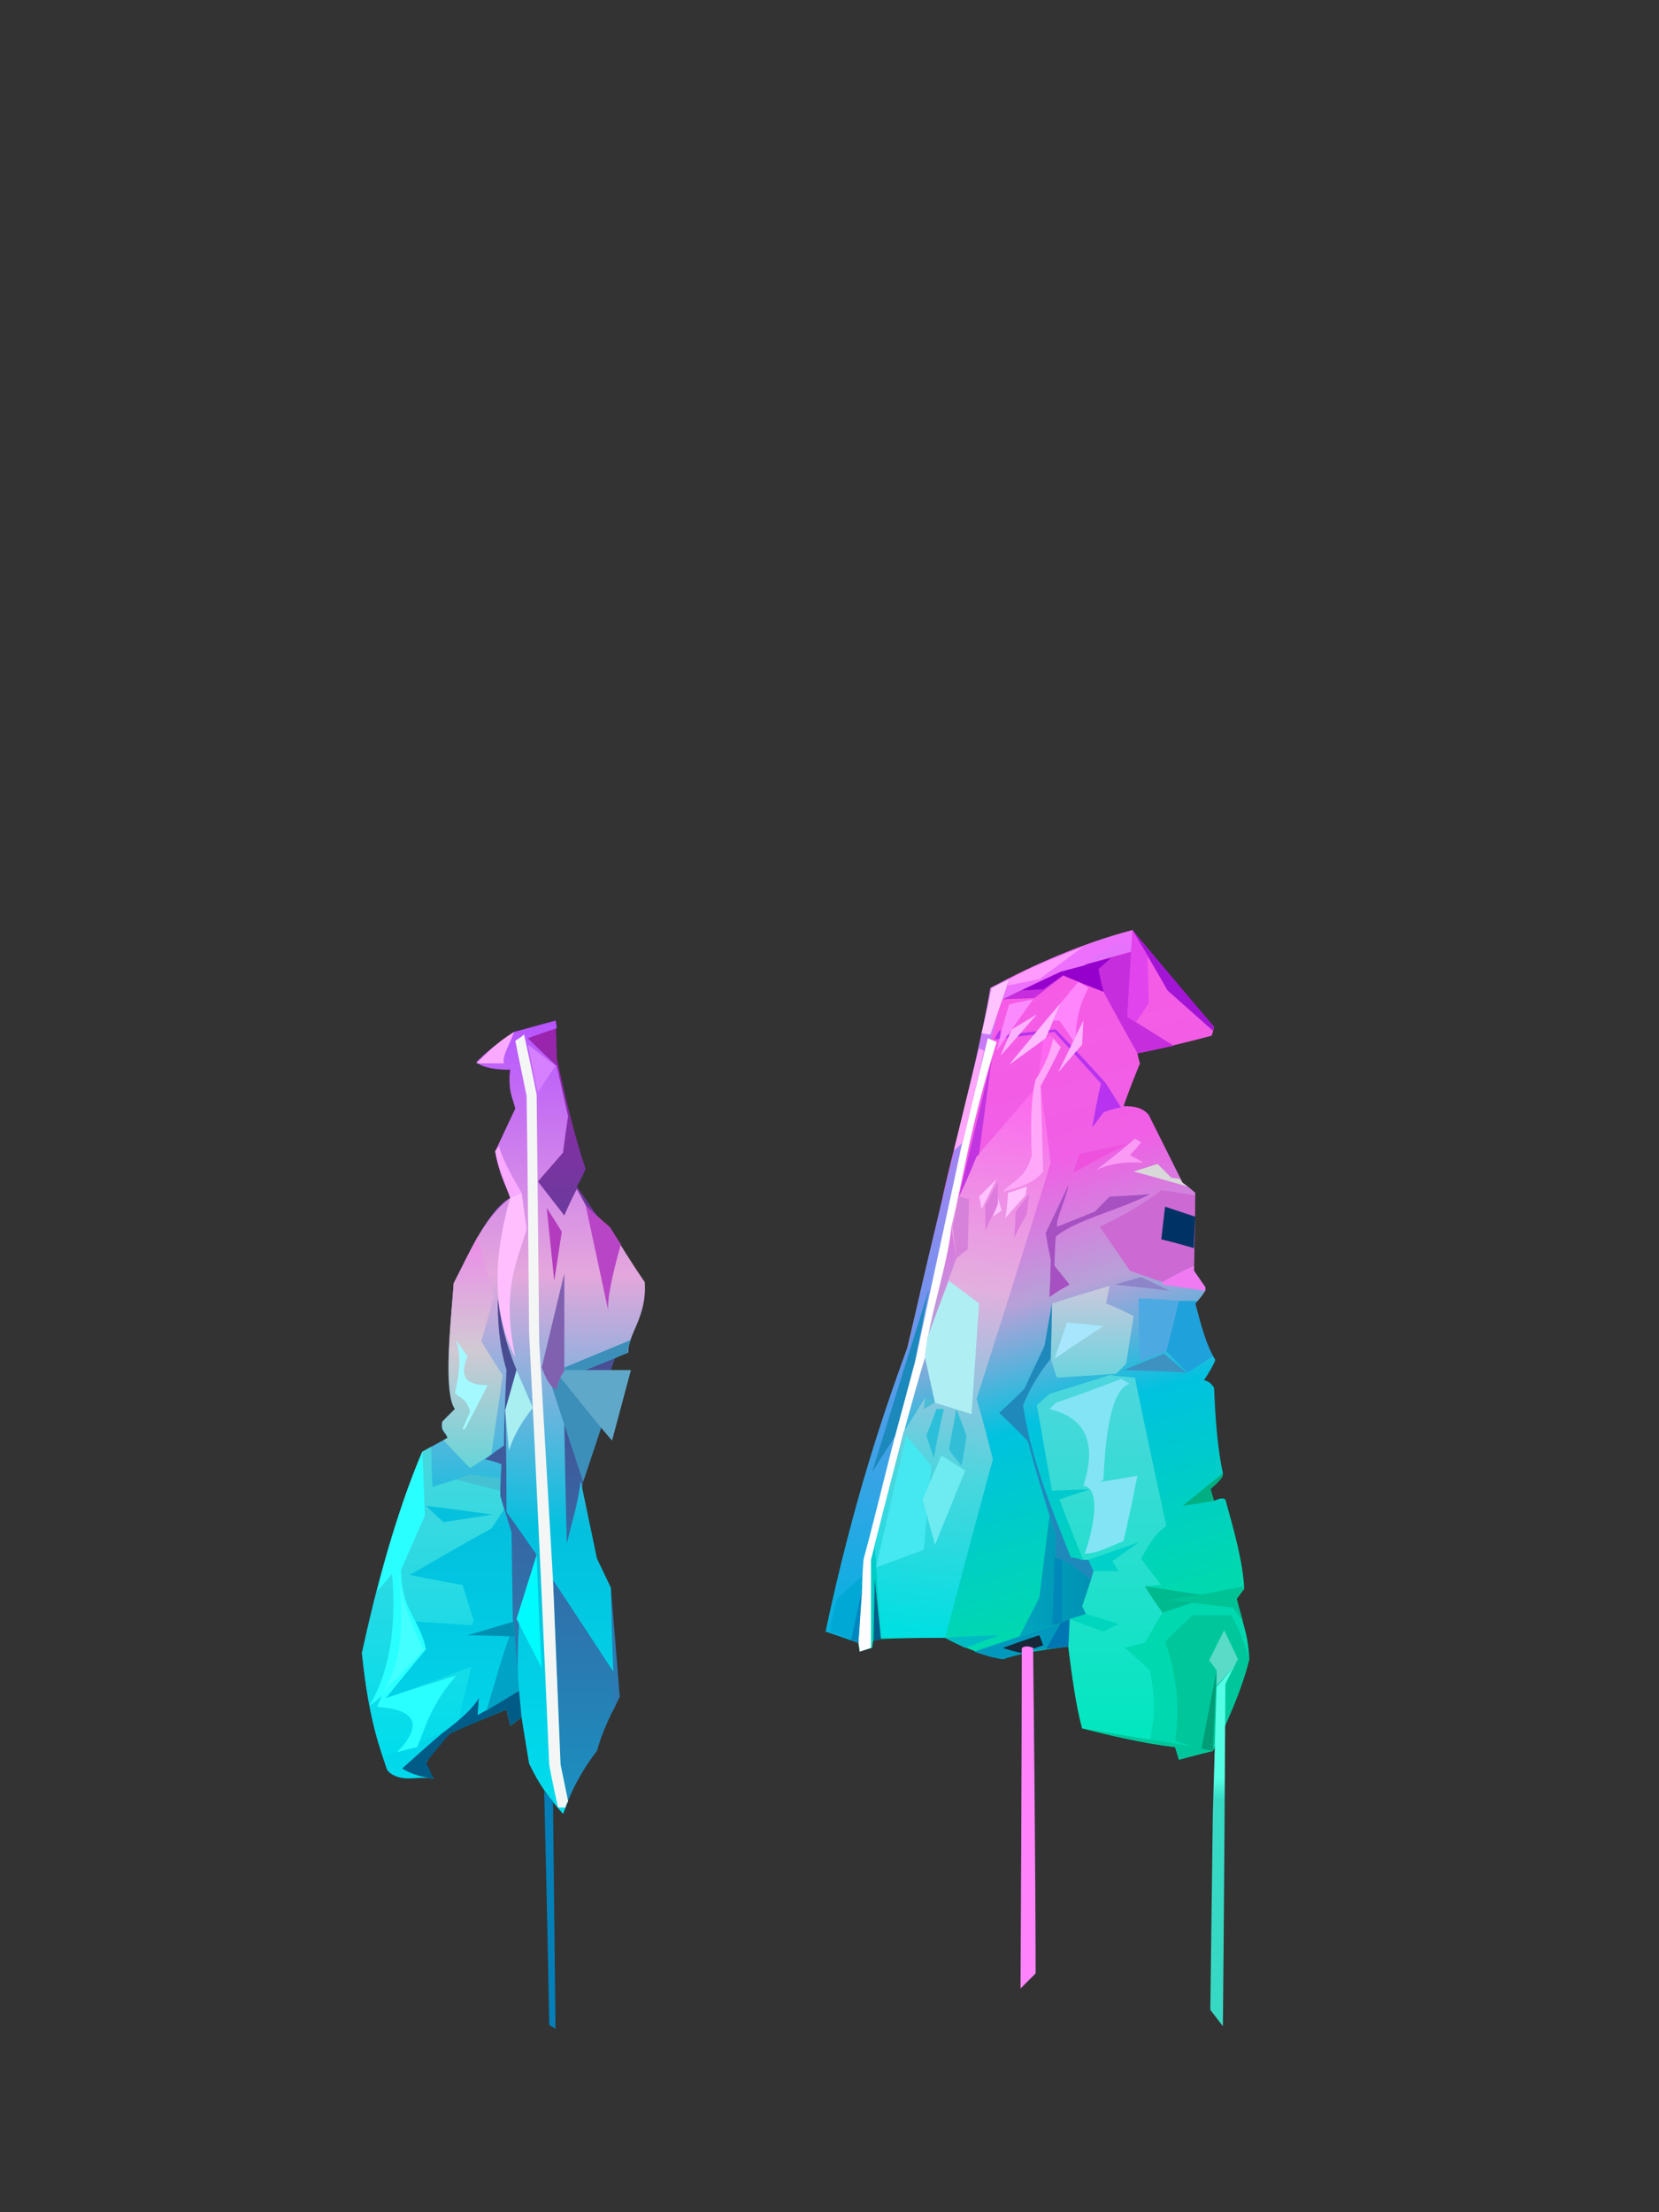 <?xml version="1.0" encoding="UTF-8"?><svg width="1320px" height="1760px" viewBox="0 0 1320 1760" version="1.1" xmlns="http://www.w3.org/2000/svg" xmlns:xlink="http://www.w3.org/1999/xlink"><rect x="0" y="0" width="1320" height="1760" fill="#333333" stroke="none"/><defs><linearGradient x1="50%" y1="0%" x2="62%" y2="82%" id="id-57793"><stop stop-color="#F85AE6" offset="0%"></stop><stop stop-color="#F05FE5" offset="34%"></stop><stop stop-color="#B7A1D8" offset="53%"></stop><stop stop-color="#00C2DF" offset="71%"></stop><stop stop-color="#00D8B0" offset="100%"></stop></linearGradient><linearGradient x1="50%" y1="31%" x2="50%" y2="37%" id="id-57794"><stop stop-color="#55FFE6" offset="0%"></stop><stop stop-color="#37D9C4" offset="100%"></stop></linearGradient><linearGradient x1="50%" y1="0%" x2="50%" y2="100%" id="id-57795"><stop stop-color="#4ED6DE" offset="0%"></stop><stop stop-color="#00E7BF" offset="100%"></stop></linearGradient><linearGradient x1="50%" y1="0%" x2="50%" y2="100%" id="id-57796"><stop stop-color="#ED70FC" offset="0%"></stop><stop stop-color="#00B3DF" offset="100%"></stop></linearGradient><linearGradient x1="53%" y1="8%" x2="50%" y2="100%" id="id-57797"><stop stop-color="#FE67EF" offset="0%"></stop><stop stop-color="#E2B0DE" offset="37%"></stop><stop stop-color="#4BD6DE" offset="71%"></stop><stop stop-color="#00DFE2" offset="100%"></stop></linearGradient><linearGradient x1="50%" y1="0%" x2="50%" y2="100%" id="id-57798"><stop stop-color="#CBC8DD" offset="0%"></stop><stop stop-color="#6AD4DE" offset="100%"></stop></linearGradient><linearGradient x1="100%" y1="50%" x2="0%" y2="50%" id="id-57799"><stop stop-color="#0091B4" offset="0%"></stop><stop stop-color="#00A5BE" offset="100%"></stop></linearGradient><linearGradient x1="50%" y1="0%" x2="50%" y2="100%" id="id-57800"><stop stop-color="#9F22AF" offset="0%"></stop><stop stop-color="#4A4A90" offset="40%"></stop><stop stop-color="#1A91C1" offset="100%"></stop></linearGradient><linearGradient x1="50%" y1="0%" x2="50%" y2="100%" id="id-57801"><stop stop-color="#B654FE" offset="0%"></stop><stop stop-color="#E4A7DC" offset="32%"></stop><stop stop-color="#03C0DE" offset="64%"></stop><stop stop-color="#00DDED" offset="100%"></stop></linearGradient><linearGradient x1="50%" y1="0%" x2="50%" y2="99%" id="id-57802"><stop stop-color="#48D7DD" offset="0%"></stop><stop stop-color="#00DDEC" offset="100%"></stop></linearGradient><linearGradient x1="50%" y1="0%" x2="50%" y2="99%" id="id-57803"><stop stop-color="#EC8CE8" offset="0%"></stop><stop stop-color="#D1C9D3" offset="49%"></stop><stop stop-color="#67D5D8" offset="100%"></stop></linearGradient></defs><g transform=" translate(288,740)" id="id-57804"><g transform=" translate(369,0)" id="id-57805"><path d=" M 141,580 C 126,577 110,571 95,563 C 61,563 44,564 44,564 C 40,565 38,565 38,565 C 37,569 37,571 37,571 C 30,573 27,574 27,574 C 26,569 26,567 26,567 C 9,561 0,558 0,558 C 15,487 36,412 65,332 C 83,255 92,217 92,217 C 104,160 123,105 131,46 C 166,27 203,11 244,0 C 265,25 286,51 309,77 C 308,82 307,84 307,84 C 288,89 268,94 248,98 C 249,103 250,106 250,106 C 241,128 237,140 237,140 C 245,140 252,141 257,147 C 275,183 284,201 284,201 C 291,206 294,209 294,209 C 293,250 293,271 293,271 C 299,280 302,284 302,284 C 302,286 302,287 302,287 C 300,290 298,293 294,297 C 298,312 301,327 310,342 C 308,347 305,352 301,358 C 305,359 307,361 309,364 C 310,390 312,414 316,432 C 315,436 311,440 306,444 C 308,451 309,454 309,454 C 312,453 315,451 318,453 C 325,478 332,503 333,524 C 329,529 327,532 327,532 C 330,548 336,557 337,580 C 333,596 325,616 317,635 C 311,647 308,653 308,653 C 290,657 281,660 281,660 C 279,653 278,650 278,650 C 252,647 228,641 204,635 C 200,617 196,594 193,570 C 167,573 149,577 141,580 Z" fill="url(#id-57793)" id="id-57806"></path><path d=" M 204,635 C 265,645 295,650 295,650 C 283,647 278,645 278,645 C 282,617 279,591 270,566 C 284,552 292,545 292,545 L 323,545 C 328,555 333,566 337,580 C 331,605 320,629 308,653 L 281,660 L 278,650 C 251,646 226,641 204,635 Z" fill="#00C79B" id="id-57807"></path><path d=" M 299,651 L 311,589 L 308,653 C 302,652 299,651 299,651 Z" fill="#009D76" id="id-57808"></path><path d=" M 308,703 L 311,602 C 311,602 325,586 325,586 C 320,595 318,600 318,600 C 317,781 316,872 316,872 L 306,859 L 308,703 Z" fill="url(#id-57794)" id="id-57809"></path><path d=" M 311,601 C 311,593 311,589 311,589 C 307,583 305,581 305,581 C 313,565 317,557 317,557 L 328,580 L 325,586 L 311,601 Z" fill="#59DBC8" id="id-57810"></path><path d=" M 258,644 C 261,630 263,616 258,589 C 245,577 238,571 238,571 C 249,568 254,567 254,567 C 263,551 268,543 268,543 C 258,529 254,522 254,522 C 263,521 267,521 267,521 C 256,507 251,500 251,500 C 256,491 261,481 271,474 C 254,396 246,356 246,356 C 232,355 226,354 226,354 C 194,364 178,369 178,369 C 171,375 168,378 168,378 C 176,424 180,446 180,446 C 200,445 210,445 210,445 C 194,450 186,453 186,453 C 198,485 205,501 205,501 C 208,501 209,501 209,501 C 212,507 213,510 213,510 C 207,529 204,538 204,538 C 206,542 207,544 207,544 L 194,548 L 193,570 C 196,594 199,617 204,635 C 240,641 258,644 258,644 Z" fill="url(#id-57795)" id="id-57811"></path><path d=" M 194,548 C 212,555 221,558 221,558 L 233,552 L 207,544 C 198,546 194,548 194,548 Z" fill="#00D5BE" id="id-57812"></path><path d=" M 213,510 L 233,510 C 230,505 228,502 228,502 L 249,487 L 209,501 C 212,507 213,510 213,510 Z" fill="#00D0CA" id="id-57813"></path><path d=" M 254,522 L 307,530 L 268,543 C 258,529 254,522 254,522 Z" fill="#00BA8F" id="id-57814"></path><path d=" M 333,522 C 293,530 272,533 272,533 C 307,537 324,539 324,539 L 332,550 L 327,532 L 333,524 C 333,523 333,522 333,522 Z" fill="#00C395" id="id-57815"></path><path d=" M 134,87 C 137,81 139,79 139,79 C 139,82 139,84 139,84 C 169,80 183,79 183,79 C 210,107 223,122 223,122 C 231,135 235,141 235,141 C 225,143 221,145 221,145 C 215,153 212,157 212,157 C 216,134 219,122 219,122 L 182,81 C 150,85 134,87 134,87 Z" fill="#B733EF" id="id-57816"></path><path d=" M 309,454 C 292,457 284,458 284,458 L 316,432 C 317,436 310,441 306,445 C 308,451 309,454 309,454 Z" fill="#00AF81" id="id-57817"></path><path d=" M 194,548 C 189,550 187,551 187,551 L 175,572 L 193,570 C 194,555 194,548 194,548 Z" fill="#0076B3" id="id-57818"></path><path d=" M 187,551 L 118,574 C 124,576 132,579 141,580 C 151,577 160,574 175,572 C 183,558 187,551 187,551 Z" fill="#0099BD" id="id-57819"></path><path d=" M 141,571 C 160,564 170,561 170,561 C 172,566 173,569 173,569 L 155,575 C 146,573 141,571 141,571 Z" fill="#172739" id="id-57820"></path><path d=" M 156,571 C 158,570 160,569 165,571 C 167,744 167,830 167,830 L 155,842 C 156,661 156,571 156,571 Z" fill="#FF84FC" id="id-57821"></path><path d=" M 26,567 L 0,558 C 17,477 39,401 66,330 C 85,239 120,111 131,46 C 166,28 202,11 244,0 C 248,10 250,15 250,15 C 208,27 187,33 187,33 C 155,48 139,56 139,56 C 95,245 72,339 72,339 C 63,372 59,389 59,389 L 31,500 L 26,567 Z" fill="url(#id-57796)" id="id-57822"></path><path d=" M 27,574 C 33,572 36,571 36,571 C 36,524 36,501 36,501 C 55,426 65,389 65,389 C 74,356 79,340 79,340 C 82,308 97,267 100,236 C 110,196 114,159 136,89 C 131,87 129,86 129,86 L 108,172 L 71,344 C 56,395 44,449 30,501 L 26,567 C 27,571 27,574 27,574 Z" fill="#FFFEFF" id="id-57823"></path><path d=" M 95,563 C 120,468 133,421 133,421 C 125,389 120,373 120,373 C 160,248 179,185 179,185 C 174,145 171,124 171,124 C 182,104 187,93 187,93 C 182,87 179,84 179,84 C 175,86 173,86 173,86 C 170,111 169,123 169,123 C 137,161 120,180 120,180 C 111,202 106,212 106,212 C 102,229 100,237 100,237 L 104,261 L 81,324 C 80,334 79,340 79,340 C 84,364 87,376 87,376 C 81,373 79,372 79,372 C 68,390 62,399 62,399 L 39,489 L 44,563 C 78,563 95,563 95,563 Z" fill="url(#id-57797)" id="id-57824"></path><path d=" M 38,565 L 39,516 L 44,564 C 40,565 38,565 38,565 Z" fill="#005E8B" id="id-57825"></path><path d=" M 40,507 C 65,498 78,493 78,493 C 82,448 84,426 84,426 L 64,402 C 48,472 40,507 40,507 Z" fill="#45E7F0" id="id-57826"></path><path d=" M 92,418 C 105,426 111,430 111,430 C 95,469 87,489 87,489 L 77,453 C 87,430 92,418 92,418 Z" fill="#6EEAF1" id="id-57827"></path><path d=" M 108,426 C 101,418 98,413 98,413 C 102,392 104,381 104,381 L 112,402 C 110,418 108,426 108,426 Z" fill="#33BED8" id="id-57828"></path><path d=" M 86,420 C 82,408 80,402 80,402 C 86,388 88,381 88,381 L 94,381 C 88,407 86,420 86,420 Z" fill="#2CBFD9" id="id-57829"></path><polygon points="78 381 79 372 87 376" fill="#4CBCD5" id="id-57830"></polygon><path d=" M 116,385 L 87,376 L 79,340 C 80,329 81,324 81,324 C 92,294 98,279 98,279 L 122,297 L 116,385 Z" fill="#AFEFF4" id="id-57831"></path><path d=" M 104,261 C 110,256 113,254 113,254 L 114,214 L 106,212 L 101,236 C 103,253 104,261 104,261 Z" fill="#D682DA" id="id-57832"></path><path d=" M 127,239 C 127,226 127,219 127,219 C 134,206 137,200 137,200 L 137,218 C 130,232 127,239 127,239 Z" fill="#DD7CDD" id="id-57833"></path><path d=" M 150,245 C 151,231 151,224 151,224 C 158,215 162,210 162,210 L 160,226 C 153,238 150,245 150,245 Z" fill="#DE7ADD" id="id-57834"></path><path d=" M 143,229 C 145,216 145,209 145,209 C 155,206 160,204 160,204 L 159,211 C 148,223 143,229 143,229 Z" fill="#FFC4FF" id="id-57835"></path><path d=" M 124,222 C 123,215 122,212 122,212 L 136,198 C 128,214 124,222 124,222 Z" fill="#FFC1FF" id="id-57836"></path><path d=" M 137,213 C 139,220 140,223 140,223 L 133,228 L 137,218 C 137,215 137,213 137,213 Z" fill="#FFC1FF" id="id-57837"></path><path d=" M 167,119 C 174,108 179,97 181,86 C 181,86 183,89 187,93 C 187,93 182,104 171,124 L 173,192 C 167,200 155,205 141,208 C 149,199 159,198 164,179 C 163,157 163,135 167,119 Z" fill="#FFA8F9" id="id-57838"></path><path d=" M 185,113 C 198,86 205,72 205,72 L 204,91 C 191,106 185,113 185,113 Z" fill="#FEB4FE" id="id-57839"></path><path d=" M 146,107 C 173,74 187,58 187,58 L 175,86 C 156,100 146,107 146,107 Z" fill="#FEBCFF" id="id-57840"></path><path d=" M 139,100 C 145,86 148,79 148,79 L 168,67 C 149,89 139,100 139,100 Z" fill="#FCB1FE" id="id-57841"></path><path d=" M 136,96 C 142,71 146,59 146,59 L 165,55 C 145,83 136,96 136,96 Z" fill="#FB8AFE" id="id-57842"></path><path d=" M 124,82 C 129,83 131,83 131,83 L 146,39 L 132,46 C 127,70 124,82 124,82 Z" fill="#FFC4FF" id="id-57843"></path><path d=" M 181,72 C 184,72 186,72 186,72 C 193,82 197,88 197,88 C 199,85 199,84 199,84 C 199,72 202,59 209,46 L 201,41 L 187,58 C 183,67 181,72 181,72 Z" fill="#FF85FD" id="id-57844"></path><path d=" M 197,193 C 200,183 202,178 202,178 L 240,170 C 211,185 197,193 197,193 Z" fill="#EE51DE" id="id-57845"></path><path d=" M 215,191 C 236,175 246,166 246,166 C 250,168 251,169 251,169 C 245,176 242,179 242,179 L 253,185 C 238,184 225,186 215,191 Z" fill="#FA9AF5" id="id-57846"></path><path d=" M 245,192 C 258,188 264,186 264,186 C 271,193 275,197 275,197 L 282,198 C 283,200 284,201 284,201 L 288,204 C 260,196 245,192 245,192 Z" fill="#D8D8D8" id="id-57847"></path><path d=" M 258,210 C 236,222 197,231 183,244 C 182,259 182,267 182,267 C 190,277 194,282 194,282 C 183,288 178,292 178,292 C 179,272 179,262 179,262 C 176,248 175,241 175,241 C 187,216 193,203 193,203 C 192,212 183,230 184,236 C 204,228 214,224 214,224 L 226,212 C 248,211 258,210 258,210 Z" fill="#A650C2" id="id-57848"></path><path d=" M 294,211 C 276,208 267,207 267,207 C 254,217 237,227 218,236 C 234,259 242,271 242,271 C 259,277 268,280 268,280 L 293,267 C 294,230 294,211 294,211 Z" fill="#CD69D3" id="id-57849"></path><path d=" M 293,267 C 276,275 268,280 268,280 L 268,282 L 302,287 L 302,284 L 293,271 L 293,267 Z" fill="#F07AF2" id="id-57850"></path><path d=" M 293,253 C 276,248 267,246 267,246 C 269,228 270,220 270,220 L 294,228 C 293,245 293,253 293,253 Z" fill="#003265" id="id-57851"></path><path d=" M 274,287 C 259,280 251,276 251,276 L 230,282 C 260,285 274,287 274,287 Z" fill="#8D84C9" id="id-57852"></path><path d=" M 281,295 C 260,293 249,293 249,293 C 249,327 250,343 250,343 L 271,335 C 278,308 281,295 281,295 Z" fill="#4DA9E2" id="id-57853"></path><path d=" M 296,295 L 281,295 C 275,321 271,335 271,335 C 282,346 288,352 288,352 L 308,339 C 302,327 298,312 294,297 L 296,295 Z" fill="#1FA1DB" id="id-57854"></path><path d=" M 287,352 C 275,342 269,337 269,337 L 237,350 C 270,351 287,352 287,352 Z" fill="#3D92C2" id="id-57855"></path><path d=" M 184,356 C 215,354 231,353 231,353 C 236,348 239,345 239,345 C 243,320 245,307 245,307 C 231,300 223,297 223,297 C 225,287 226,283 226,283 C 195,292 180,297 180,297 L 179,341 C 182,351 184,356 184,356 Z" fill="url(#id-57798)" id="id-57856"></path><path d=" M 182,341 C 189,321 192,312 192,312 L 221,315 C 195,332 182,341 182,341 Z" fill="#A7E6FC" id="id-57857"></path><path d=" M 178,381 C 181,378 183,376 183,376 C 218,364 235,357 235,357 C 240,360 242,361 242,361 C 230,364 223,389 221,437 C 219,439 218,439 218,439 C 238,436 248,434 248,434 C 241,469 237,486 237,486 C 227,490 216,496 206,496 C 211,483 221,444 205,442 C 216,408 207,388 178,381 Z" fill="#83E4F6" id="id-57858"></path><path d=" M 180,297 C 176,320 174,331 174,331 C 163,354 158,365 158,365 C 145,378 138,384 138,384 C 154,399 161,407 161,407 C 166,428 175,455 183,482 C 183,494 183,499 183,499 C 192,502 201,509 211,517 L 213,510 L 209,501 C 206,501 204,501 204,501 C 198,499 195,499 195,499 C 179,459 163,419 157,378 C 163,363 171,351 179,341 C 180,312 180,297 180,297 Z" fill="#1F89BC" id="id-57859"></path><path d=" M 37,431 C 49,412 55,403 55,403 C 66,363 71,343 71,343 L 82,286 C 52,382 37,431 37,431 Z" fill="#1B89BC" id="id-57860"></path><path d=" M 109,169 C 105,173 102,175 102,175 C 115,121 122,94 122,94 L 126,96 C 115,145 109,169 109,169 Z" fill="#FFA7FB" id="id-57861"></path><path d=" M 106,212 C 116,191 120,180 120,180 C 122,179 122,178 122,178 L 132,103 L 106,212 Z" fill="#C135E0" id="id-57862"></path><path d=" M 248,98 C 230,66 221,49 221,49 C 200,41 189,36 189,36 C 174,48 166,54 166,54 L 141,55 C 171,40 187,33 187,33 C 225,22 244,17 244,17 C 241,51 240,69 240,69 L 277,92 C 258,96 248,98 248,98 Z" fill="#C62DDD" id="id-57863"></path><path d=" M 221,49 C 218,37 217,31 217,31 L 227,22 C 200,29 187,33 187,33 C 166,43 156,48 156,48 L 173,47 L 189,36 C 210,45 221,49 221,49 Z" fill="#9500CD" id="id-57864"></path><path d=" M 272,48 L 308,80 L 309,77 L 244,0 C 263,32 272,48 272,48 Z" fill="#A315D4" id="id-57865"></path><path d=" M 240,69 C 245,72 247,73 247,73 C 254,63 257,58 257,58 L 256,20 L 244,0 C 241,46 240,69 240,69 Z" fill="#E143ED" id="id-57866"></path><path d=" M 141,54 C 145,44 146,39 146,39 C 166,29 184,21 202,14 C 224,9 235,7 235,7 L 206,28 L 187,33 L 141,54 Z" fill="#ED70FC" id="id-57867"></path><path d=" M 145,44 L 170,39 L 205,13 C 186,21 167,27 146,39 C 145,42 145,44 145,44 Z" fill="#FF9AFF" id="id-57868"></path><path d=" M 26,567 C 22,565 20,565 20,565 L 29,524 C 27,552 26,567 26,567 Z" fill="#0087BF" id="id-57869"></path><path d=" M 3,558 C 7,541 9,532 9,532 L 29,514 L 29,524 L 20,565 C 8,560 3,558 3,558 Z" fill="#00A8D6" id="id-57870"></path><path d=" M 95,563 C 123,561 138,561 138,561 L 111,571 C 100,566 95,563 95,563 Z" fill="#00BBC3" id="id-57871"></path><path d=" M 154,562 C 165,541 170,531 170,531 L 178,466 L 183,482 L 183,499 C 190,501 198,506 211,517 L 204,538 L 207,544 L 194,548 L 187,551 C 165,558 154,562 154,562 Z" fill="url(#id-57799)" id="id-57872"></path><path d=" M 180,553 C 182,517 182,499 182,499 C 186,500 188,501 188,501 L 188,551 L 180,553 Z" fill="#0089B8" id="id-57873"></path></g><g transform=" translate(0,72)" id="id-57874"><path d=" M 160,631 C 150,620 141,608 133,591 C 129,567 127,554 127,554 C 121,559 118,561 118,561 C 116,552 115,548 115,548 C 102,553 86,560 70,567 C 63,573 56,582 50,592 C 55,599 57,603 57,603 C 45,601 26,606 20,596 C 13,574 6,559 0,503 C 12,455 21,410 48,343 C 61,336 68,332 68,332 C 67,328 62,327 64,319 C 70,312 74,309 74,309 C 66,299 69,255 73,209 C 88,178 104,147 118,141 C 112,127 107,113 106,104 C 117,81 122,70 122,70 C 118,56 116,45 118,39 C 107,39 97,38 91,33 C 98,27 106,19 121,9 C 143,3 154,0 154,0 C 155,20 155,30 155,30 C 162,62 170,95 178,118 C 174,127 171,132 171,132 C 198,171 211,190 211,190 L 187,215 C 198,247 204,262 204,262 C 196,281 187,315 176,366 C 170,411 177,439 198,451 C 203,509 205,538 205,538 C 198,552 191,566 187,581 C 176,595 167,611 160,631 Z" fill="url(#id-57800)" id="id-57875"></path><path d=" M 200,549 L 200,480 L 205,538 C 201,546 200,549 200,549 Z" fill="#2C7BB2" id="id-57876"></path><path d=" M 200,518 C 168,469 152,445 152,445 C 156,543 158,591 158,591 L 164,621 L 160,631 C 150,620 141,608 133,591 C 129,567 127,554 127,554 C 124,536 123,514 125,479 C 134,443 139,425 139,425 C 123,402 115,391 115,391 C 115,337 114,310 114,310 C 120,289 123,278 123,278 C 117,263 112,249 108,221 C 108,239 109,258 115,278 C 113,318 113,338 113,338 C 103,345 98,349 98,349 C 107,351 111,353 111,353 C 110,370 110,378 110,378 C 116,397 119,407 119,407 L 120,476 L 127,554 L 118,561 L 115,548 C 101,554 85,560 70,567 C 63,574 56,582 50,592 L 57,603 C 45,600 31,608 20,596 C 12,573 4,546 0,503 C 11,452 25,399 48,343 L 68,332 C 67,327 62,327 64,319 L 74,309 C 64,294 71,239 73,209 C 85,186 97,156 118,141 C 114,130 109,122 106,104 L 122,70 C 120,61 116,57 118,39 C 108,39 97,38 91,33 C 98,26 106,19 121,9 C 143,3 154,0 154,0 C 155,4 155,6 155,6 C 140,11 132,14 132,14 C 147,29 155,36 155,36 C 161,63 164,76 164,76 C 161,96 160,105 160,105 C 146,121 140,128 140,128 C 154,146 161,155 161,155 C 167,141 171,134 171,134 C 189,167 198,184 198,184 C 198,171 197,164 197,164 C 215,194 225,208 225,208 C 227,236 211,250 212,264 C 189,273 177,277 177,277 C 166,306 161,321 161,321 C 162,384 163,416 163,416 C 167,399 172,384 174,366 L 187,428 L 198,451 C 199,496 200,518 200,518 Z" fill="url(#id-57801)" id="id-57877"></path><path d=" M 143,515 L 123,476 L 139,425 C 141,485 143,515 143,515 Z" fill="#00FBFE" id="id-57878"></path><path d=" M 17,586 C 56,570 76,561 76,561 C 83,530 87,514 87,514 C 42,531 19,539 19,539 C 40,513 51,500 51,500 C 45,486 42,478 42,478 C 72,480 87,481 87,481 C 88,479 89,478 89,478 C 83,458 80,449 80,449 C 52,444 38,441 38,441 C 81,416 103,404 103,404 L 113,389 C 111,382 110,378 110,378 C 110,376 110,374 110,374 C 87,368 75,365 75,365 C 62,369 56,371 56,371 L 55,339 L 48,343 C 26,395 12,449 0,503 C 4,540 10,568 17,586 Z" fill="url(#id-57802)" id="id-57879"></path><path d=" M 28,582 C 39,579 44,578 44,578 C 51,560 56,543 75,521 C 37,533 19,539 19,539 C 40,513 51,500 51,500 C 45,474 32,471 31,437 L 50,394 C 49,360 48,343 48,343 C 33,378 22,415 12,454 C 20,445 24,440 24,440 C 27,478 24,514 6,545 C 13,540 16,537 16,537 L 12,546 C 43,548 49,560 28,582 Z" fill="#2AFFFF" id="id-57880"></path><path d=" M 14,537 C 37,513 49,501 49,501 C 37,474 33,465 29,440 C 35,488 29,520 14,537 Z" fill="#44FFFF" id="id-57881"></path><path d=" M 57,603 C 49,602 40,600 32,595 C 54,575 65,566 65,566 C 83,558 101,548 125,533 L 127,554 L 118,561 L 115,548 L 70,567 L 51,590 C 55,599 57,603 57,603 Z" fill="#005B87" id="id-57882"></path><path d=" M 65,566 C 80,555 89,546 93,539 L 92,553 C 80,559 71,564 65,566 Z" fill="#005C89" id="id-57883"></path><path d=" M 99,549 C 106,527 114,495 121,482 L 125,533 C 107,544 99,549 99,549 Z" fill="#00A2C5" id="id-57884"></path><path d=" M 122,490 C 97,489 84,489 84,489 L 121,478 C 122,486 122,490 122,490 Z" fill="#008FB2" id="id-57885"></path><path d=" M 51,386 C 60,395 65,399 65,399 L 104,393 C 68,388 51,386 51,386 Z" fill="#06C1DE" id="id-57886"></path><path d=" M 75,365 C 82,362 86,361 86,361 L 110,364 L 110,374 C 87,368 75,365 75,365 Z" fill="#45C1D4" id="id-57887"></path><path d=" M 65,334 C 79,349 86,356 86,356 C 97,349 103,345 103,345 C 109,303 112,282 112,282 C 100,264 95,255 95,255 C 102,231 105,219 105,219 L 92,172 L 73,209 C 72,226 64,296 74,309 L 64,319 C 63,328 67,327 68,332 C 66,333 65,334 65,334 Z" fill="url(#id-57803)" id="id-57888"></path><path d=" M 82,325 C 94,302 100,290 100,290 C 86,290 76,286 84,267 C 78,259 75,254 75,254 C 78,264 79,275 74,296 C 78,301 83,300 86,311 L 80,325 C 81,325 82,325 82,325 Z" fill="#A3F9FF" id="id-57889"></path><path d=" M 117,342 L 114,310 C 120,289 123,278 123,278 L 136,308 C 128,318 121,329 117,342 Z" fill="#A9EEF1" id="id-57890"></path><path d=" M 122,268 C 105,235 103,193 118,141 C 124,138 127,137 127,137 L 131,166 C 123,193 111,214 122,268 Z" fill="#FFBFFF" id="id-57891"></path><path d=" M 118,141 C 124,138 127,137 127,137 C 120,125 113,113 109,100 L 106,104 C 109,119 114,129 118,141 Z" fill="#F9A9FF" id="id-57892"></path><path d=" M 147,149 C 151,188 153,207 153,207 L 159,168 C 151,155 147,149 147,149 Z" fill="#B33BBD" id="id-57893"></path><path d=" M 143,276 C 146,283 148,290 155,294 C 156,288 158,283 161,279 L 161,201 C 149,251 143,276 143,276 Z" fill="#7F61B0" id="id-57894"></path><path d=" M 196,231 L 178,147 C 191,159 197,164 197,164 L 206,178 C 198,206 195,224 196,231 Z" fill="#B845C6" id="id-57895"></path><path d=" M 164,621 C 162,624 162,626 162,626 C 158,626 156,626 156,626 C 151,604 149,592 149,592 C 139,363 133,249 133,249 C 132,123 131,60 131,60 C 125,31 122,16 122,16 C 127,13 129,11 129,11 C 136,43 139,59 139,59 L 141,255 L 152,445 L 158,592 C 162,611 164,621 164,621 Z" fill="#F4F6F5" id="id-57896"></path><path d=" M 178,278 C 201,269 212,264 212,264 C 211,262 212,259 214,254 L 161,276 L 161,280 C 156,286 156,290 155,294 L 151,291 L 176,367 L 203,286 L 178,278 Z" fill="#3C8FB9" id="id-57897"></path><path d=" M 199,334 C 196,331 182,314 158,284 L 161,279 L 161,278 L 214,278 L 199,334 Z" fill="#60A8C9" id="id-57898"></path><path d=" M 140,57 C 149,43 154,36 154,36 L 132,19 C 137,45 140,57 140,57 Z" fill="#D680FF" id="id-57899"></path><path d=" M 113,34 L 91,34 C 100,25 108,17 121,9 C 118,18 111,29 113,34 Z" fill="#F9AAFE" id="id-57900"></path><path d=" M 145,613 C 148,737 149,799 149,799 C 152,801 154,802 154,802 L 152,621 C 147,616 145,613 145,613 Z" fill="#047FB8" id="id-57901"></path></g></g></svg>
